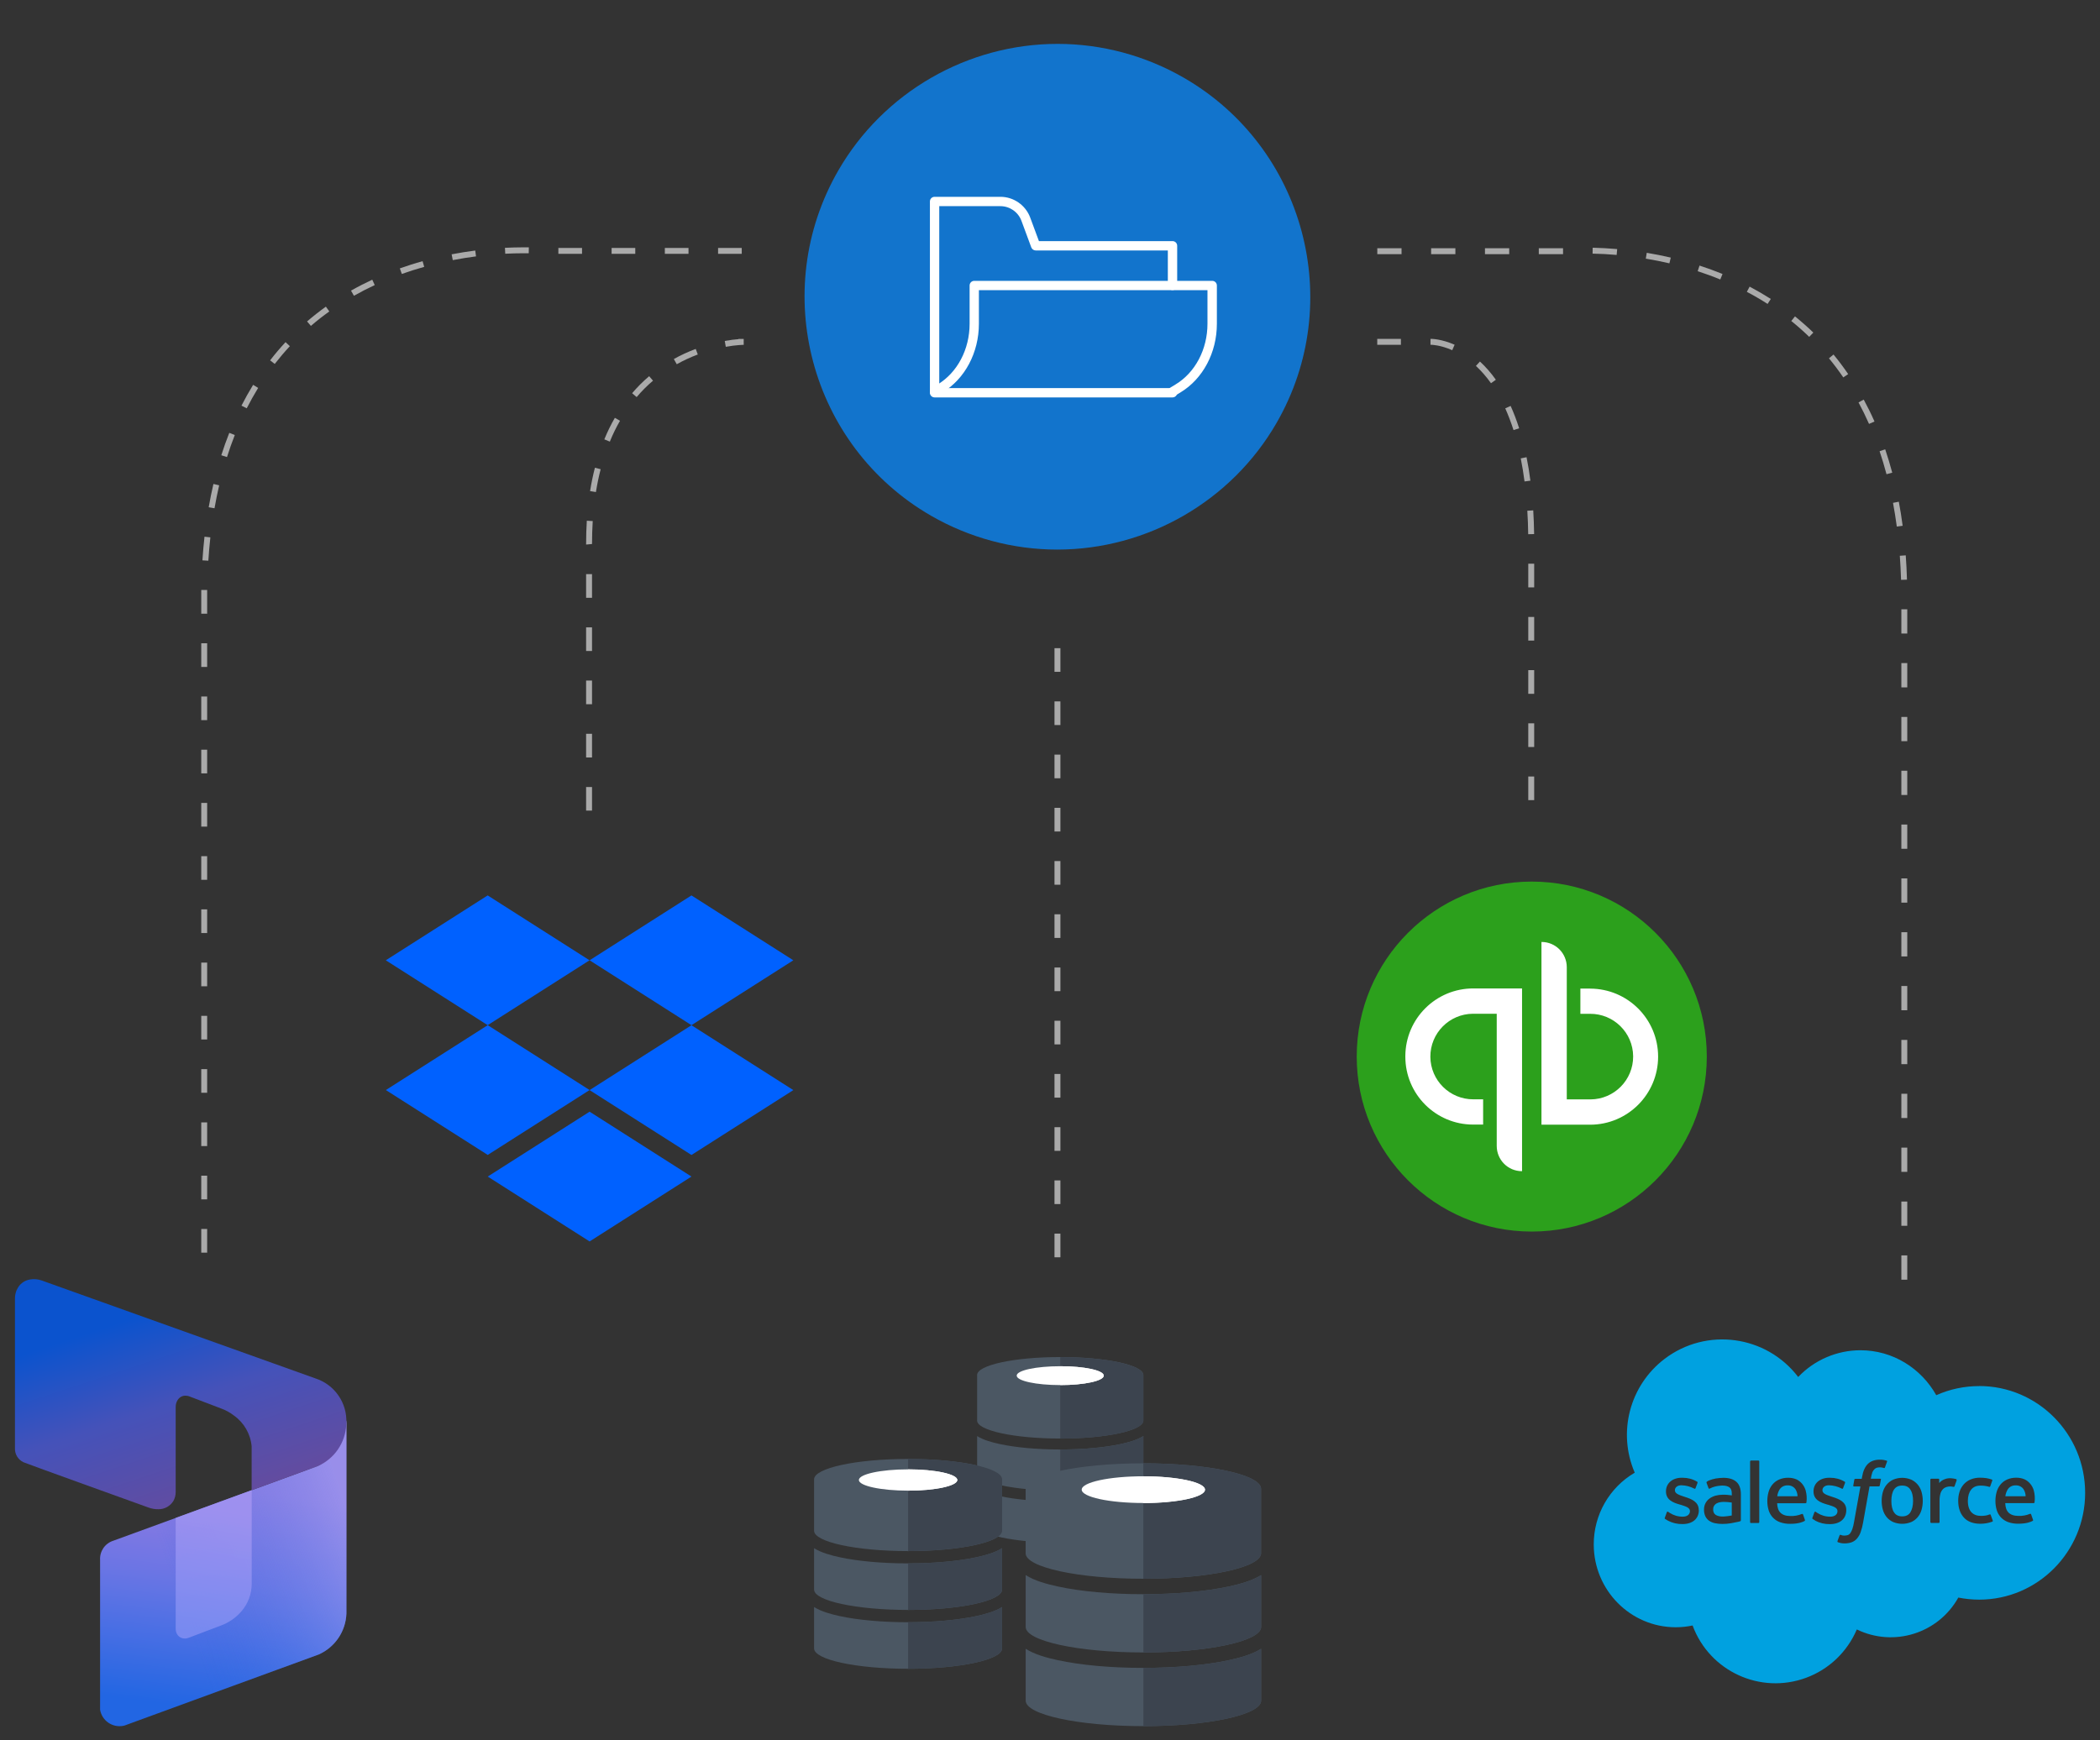 <?xml version="1.0" encoding="UTF-8"?><svg id="a" xmlns="http://www.w3.org/2000/svg" width="355" height="294.22" xmlns:xlink="http://www.w3.org/1999/xlink" viewBox="0 0 355 294.22"><rect x="0" y="0" width="355" height="294.22" fill="#333333" stroke="none"/><defs><linearGradient id="g" x1="37.87" y1="746.75" x2="44.43" y2="797.74" gradientTransform="translate(-3.2 1038.83) scale(1 -1)" gradientUnits="userSpaceOnUse"><stop offset=".06" stop-color="#2266e3"/><stop offset=".43" stop-color="#6274e4"/><stop offset=".49" stop-color="#6c75e4"/><stop offset=".79" stop-color="#947be2"/></linearGradient><linearGradient id="h" x1="14.35" y1="762.97" x2="63.16" y2="779.83" gradientTransform="translate(-3.2 1038.83) scale(1 -1)" gradientUnits="userSpaceOnUse"><stop offset=".38" stop-color="#2266e3" stop-opacity="0"/><stop offset=".58" stop-color="#4b77e7" stop-opacity=".34"/><stop offset="1" stop-color="#9b9af0"/></linearGradient><linearGradient id="i" x1="26.09" y1="819.65" x2="43.76" y2="766.48" gradientTransform="translate(-3.2 1038.83) scale(1 -1)" gradientUnits="userSpaceOnUse"><stop offset=".06" stop-color="#0b53ce"/><stop offset=".34" stop-color="#4552b9"/><stop offset=".71" stop-color="#674b9c"/></linearGradient><linearGradient id="j" x1="36.73" y1="761.58" x2="42.13" y2="792.21" gradientTransform="translate(-3.2 1038.83) scale(1 -1)" gradientUnits="userSpaceOnUse"><stop offset=".06" stop-color="#7e8df1"/><stop offset=".71" stop-color="#a193f0"/></linearGradient></defs><path id="b" d="m82.44,173.35l17.22-10.97-17.22-10.97-17.22,10.97,17.22,10.97Z" fill="#0061ff"/><path id="c" d="m116.89,173.35l17.22-10.97-17.22-10.97-17.22,10.97,17.22,10.97Z" fill="#0061ff"/><path id="d" d="m99.67,184.32l-17.22-10.97-17.22,10.97,17.22,10.97,17.22-10.97Z" fill="#0061ff"/><path id="e" d="m116.89,195.3l17.22-10.97-17.22-10.97-17.22,10.97,17.22,10.97Z" fill="#0061ff"/><path id="f" d="m116.89,198.95l-17.22-10.97-17.22,10.97,17.22,10.97,17.22-10.97Z" fill="#0061ff"/><path d="m16.92,263.79v25.32c.31,1.82,2.03,3.04,3.85,2.73.1-.02.19-.04.28-.06l32.84-12.02c2.75-1.23,4.56-3.91,4.67-6.92v-32.6c-.34,3.15-2.1,5.97-4.79,7.65l-34.6,12.63c-1.42.44-2.35,1.8-2.25,3.28Z" fill="url(#g)"/><path d="m16.92,263.79v25.32c.31,1.82,2.03,3.04,3.85,2.73.1-.02.19-.04.28-.06l32.84-12.02c2.75-1.23,4.56-3.91,4.67-6.92v-32.63s-.01-.16-.05.1c-.61,3.84-3.25,7.04-6.91,8.36l-32.43,11.84c-1.42.44-2.35,1.8-2.25,3.28Z" fill="url(#h)" isolation="isolate" opacity=".63"/><path d="m2.83,218.1c-.2.48-.31.99-.3,1.51v25.23c-.06,1.01.5,1.96,1.42,2.41,1.39.56,18.37,6.66,21.19,7.68.53.19,1.08.28,1.64.27,1.02.02,1.98-.51,2.52-1.38.27-.47.4-.99.4-1.53v-14.4c0-.41.11-.81.33-1.15.28-.46.77-.74,1.3-.74.25,0,.5.04.73.14l5.43,2.07c.73.27,1.41.66,2.03,1.13,1.73,1.22,2.84,3.14,3.02,5.25v7.4l11.23-4.1c2.77-1.24,4.61-3.93,4.76-6.96,0-.11,0-.21.02-.32.15-3.4-1.99-6.48-5.23-7.53l-46.25-16.55c-.63-.23-1.31-.29-1.97-.18-1.01.15-1.87.82-2.26,1.77Z" fill="url(#i)"/><path d="m29.7,256.67v18.76c0,.32.08.63.24.91.19.33.51.57.89.67.35.09.71.06,1.05-.07l5.49-2.08c1.37-.51,2.58-1.36,3.52-2.49,1.06-1.26,1.65-2.86,1.66-4.51v-15.88l-12.84,4.69Z" fill="url(#j)" isolation="isolate" opacity=".88"/><path d="m179.23,229.47c-7.76,0-14.05,1.36-14.05,3.04v7.7c0,1.68,6.29,3.04,14.05,3.04s14.05-1.36,14.05-3.04v-7.7c0-1.68-6.29-3.04-14.05-3.04Z" fill="#4b5763"/><path d="m179.23,229.47v13.79c7.76,0,14.05-1.36,14.05-3.04v-7.7c0-1.68-6.29-3.04-14.05-3.04Z" fill="#3c444f"/><path d="m189.47,244.18c-2.75.6-6.38.92-10.24.92s-7.49-.33-10.23-.92c-1.26-.27-2.75-.67-3.82-1.35v6.19c0,1.68,6.29,3.04,14.05,3.04s14.05-1.36,14.05-3.04v-6.19c-1.07.68-2.56,1.08-3.82,1.35Z" fill="#4b5763"/><path d="m189.47,252.98c-2.75.6-6.38.92-10.24.92s-7.49-.33-10.23-.92c-1.26-.27-2.75-.67-3.82-1.35v6.19c0,1.68,6.29,3.04,14.05,3.04s14.05-1.36,14.05-3.04v-6.19c-1.07.68-2.56,1.08-3.82,1.35Z" fill="#4b5763"/><path d="m179.23,234.21c-4.07,0-7.36-.71-7.36-1.6s3.29-1.59,7.36-1.59,7.36.71,7.36,1.59-3.29,1.6-7.36,1.6Z" fill="#fff"/><path d="m179.23,231.02v3.19c4.07,0,7.36-.71,7.36-1.6s-3.29-1.59-7.36-1.59Z" fill="#fff"/><path d="m189.47,244.18c-2.75.6-6.38.92-10.24.92v6.96c7.76,0,14.05-1.36,14.05-3.04v-6.19c-1.07.68-2.56,1.08-3.82,1.35Z" fill="#3c444f"/><path d="m189.47,252.98c-2.75.6-6.38.92-10.24.92v6.96c7.76,0,14.05-1.36,14.05-3.04v-6.19c-1.07.68-2.56,1.08-3.82,1.35Z" fill="#3c444f"/><path d="m193.28,247.44c-10.99,0-19.9,1.93-19.9,4.31v10.9c0,2.38,8.91,4.31,19.9,4.31s19.9-1.93,19.9-4.31v-10.9c0-2.38-8.91-4.31-19.9-4.31Z" fill="#4b5763"/><path d="m193.28,247.44v19.52c10.99,0,19.9-1.93,19.9-4.31v-10.9c0-2.38-8.91-4.31-19.9-4.31Z" fill="#3c444f"/><path d="m207.78,268.26c-3.89.84-9.04,1.31-14.49,1.31s-10.6-.46-14.49-1.31c-1.78-.39-3.9-.95-5.41-1.92v8.77c0,2.38,8.91,4.31,19.9,4.31s19.9-1.93,19.9-4.31v-8.77c-1.51.96-3.62,1.53-5.41,1.92Z" fill="#4b5763"/><path d="m207.78,280.72c-3.89.84-9.04,1.31-14.49,1.31s-10.6-.46-14.49-1.31c-1.78-.38-3.9-.95-5.41-1.92v8.77c0,2.38,8.91,4.31,19.9,4.31s19.9-1.93,19.9-4.31v-8.77c-1.51.96-3.62,1.53-5.41,1.92Z" fill="#4b5763"/><path d="m193.28,254.15c-5.76,0-10.42-1.01-10.42-2.26s4.66-2.26,10.42-2.26,10.42,1.01,10.42,2.26-4.67,2.26-10.42,2.26Z" fill="#fff"/><path d="m193.28,249.64v4.52c5.76,0,10.42-1.01,10.42-2.26s-4.67-2.26-10.42-2.26Z" fill="#fff"/><path d="m207.78,268.26c-3.89.84-9.04,1.31-14.49,1.31v9.85c10.99,0,19.9-1.93,19.9-4.31v-8.77c-1.51.96-3.62,1.53-5.41,1.92Z" fill="#3c444f"/><path d="m207.78,280.72c-3.89.84-9.04,1.31-14.49,1.31v9.85c10.99,0,19.9-1.93,19.9-4.31v-8.77c-1.51.96-3.62,1.53-5.41,1.92Z" fill="#3c444f"/><path d="m153.51,246.7c-8.77,0-15.88,1.54-15.89,3.44v8.7c0,1.9,7.11,3.44,15.89,3.44s15.89-1.54,15.89-3.44v-8.7c0-1.9-7.11-3.44-15.89-3.44Z" fill="#4b5763"/><path d="m153.51,246.7v15.58c8.77,0,15.89-1.54,15.89-3.44v-8.7c0-1.9-7.11-3.44-15.89-3.44Z" fill="#3c444f"/><path d="m165.08,263.32c-3.11.67-7.22,1.04-11.57,1.04s-8.46-.37-11.57-1.04c-1.42-.31-3.11-.76-4.32-1.53v7c0,1.9,7.11,3.44,15.89,3.44s15.89-1.54,15.89-3.44v-7c-1.21.77-2.89,1.22-4.32,1.53Z" fill="#4b5763"/><path d="m165.08,273.27c-3.11.67-7.22,1.04-11.57,1.04s-8.46-.37-11.57-1.04c-1.42-.31-3.11-.76-4.32-1.53v7c0,1.9,7.11,3.44,15.89,3.44s15.89-1.54,15.89-3.44v-7c-1.21.77-2.89,1.22-4.32,1.53Z" fill="#4b5763"/><path d="m153.51,252.06c-4.6,0-8.32-.81-8.32-1.8s3.72-1.8,8.32-1.8,8.32.81,8.32,1.8-3.72,1.8-8.32,1.8Z" fill="#fff"/><path d="m153.51,248.45v3.61c4.6,0,8.32-.81,8.32-1.8s-3.72-1.8-8.32-1.8Z" fill="#fff"/><path d="m165.08,263.32c-3.11.67-7.22,1.04-11.57,1.04v7.87c8.77,0,15.89-1.54,15.89-3.44v-7c-1.21.77-2.89,1.22-4.32,1.53Z" fill="#3c444f"/><path d="m165.08,273.27c-3.11.67-7.22,1.04-11.57,1.04v7.87c8.77,0,15.89-1.54,15.89-3.44v-7c-1.21.77-2.89,1.22-4.32,1.53Z" fill="#3c444f"/><circle cx="258.94" cy="178.66" r="29.59" fill="#2ca01c"/><path d="m237.57,178.66c-.01,6.34,5.11,11.49,11.45,11.5,0,0,0,0,0,0h1.7v-4.27h-1.64c-3.99.02-7.25-3.19-7.28-7.19-.02-3.99,3.19-7.25,7.19-7.28.03,0,.06,0,.09,0h3.94v22.35c0,2.36,1.9,4.27,4.26,4.27h.02v-30.9h-8.22c-6.34-.02-11.49,5.11-11.51,11.45,0,0,0,0,0,0,0,.02,0,.04,0,.06Zm31.23-11.5h-1.64v4.27h1.64c3.99-.02,7.25,3.19,7.28,7.19.02,3.99-3.19,7.25-7.19,7.28-.03,0-.06,0-.09,0h-3.94v-22.35c0-2.36-1.9-4.27-4.26-4.27h-.02v30.9h8.22c6.35,0,11.5-5.15,11.5-11.51,0-6.35-5.15-11.5-11.5-11.5h0Z" fill="#fff"/><path d="m35.02,211.82h-1v-4.01h1v4.01Zm0-9.02h-1v-4h1v4Zm0-9.01h-1v-4h1v4Zm0-9.01h-1v-4h1v4Zm0-9.01h-1v-4h1v4Zm0-9h-1v-4h1v4Zm0-9h-1v-4h1v4Zm0-9h-1v-4h1v4Zm0-9h-1v-4h1v4Zm0-9h-1v-4h1v4Zm0-9h-1v-4h1v4Zm0-9h-1v-4h1v4Zm0-9h-1v-2.61c0-.47,0-.94,0-1.4h1c0,.47,0,.93,0,1.4v2.61Zm.2-8.96l-1-.06c.09-1.35.2-2.7.35-4l.99.11c-.14,1.29-.26,2.62-.34,3.96Zm1.04-8.87l-.98-.17c.23-1.33.5-2.66.8-3.94l.97.23c-.29,1.27-.56,2.57-.79,3.89Zm2.1-8.66l-.95-.3c.41-1.29.86-2.56,1.35-3.79l.93.37c-.48,1.21-.92,2.47-1.32,3.73Zm3.35-8.24l-.89-.45c.61-1.2,1.28-2.39,1.97-3.52l.85.52c-.68,1.11-1.33,2.27-1.93,3.45Zm4.74-7.5l-.79-.61c.82-1.06,1.7-2.1,2.61-3.08l.73.68c-.89.96-1.75,1.97-2.56,3.01Zm6.11-6.43l-.65-.76c1.01-.87,2.08-1.71,3.18-2.5l.58.81c-1.08.77-2.12,1.59-3.11,2.44Zm7.27-5.1l-.49-.87c1.16-.66,2.37-1.28,3.59-1.85l.42.91c-1.2.56-2.39,1.17-3.52,1.81Zm8.1-3.69l-.34-.94c1.25-.44,2.54-.86,3.85-1.22l.27.96c-1.28.36-2.55.76-3.78,1.2Zm8.61-2.34l-.19-.98c1.31-.25,2.65-.47,3.99-.64l.13.99c-1.32.17-2.64.38-3.92.63Zm48.85-1.06h-4v-1h4v1Zm-9,0h-4v-1h4v1Zm-9,0h-4v-1h4v1Zm-9,0h-4v-1h4v1Zm-12.98-.02l-.05-1c1.04-.05,2.07-.08,3.06-.08.38,0,.68,0,.98,0l-.02,1c-.29,0-.62,0-.96,0-.97,0-1.98.03-3.01.08Z" fill="#aaa"/><path d="m100.08,137.07h-1v-3.99h1v3.99Zm0-8.99h-1v-4h1v4Zm0-9h-1v-4h1v4Zm0-9h-1v-4h1v4Zm0-9h-1v-4h1v4Zm-1-9c0-1.43.04-2.75.12-4.03l1,.06c-.08,1.25-.12,2.56-.12,3.88l-1,.09Zm1.66-8.88l-.99-.16c.22-1.36.49-2.69.82-3.95l.97.25c-.32,1.23-.59,2.53-.8,3.86Zm2.34-8.53l-.92-.38c.52-1.27,1.12-2.5,1.78-3.64l.87.5c-.64,1.11-1.22,2.29-1.72,3.53Zm4.54-7.53l-.76-.65c.88-1.04,1.85-2.01,2.88-2.88l.65.76c-.99.84-1.92,1.77-2.76,2.77Zm6.78-5.56l-.49-.87c1.17-.66,2.42-1.23,3.7-1.71l.35.94c-1.23.46-2.43,1.02-3.56,1.65Zm8.29-2.95l-.17-.98c.96-.17,1.75-.26,2.31-.3v-.04h.89v1s-1.2,0-3.02.33Z" fill="#aaa"/><path d="m259.35,135.3h-1v-4h1v4Zm0-8.99h-1v-4h1v4Zm0-8.99h-1v-4h1v4Zm0-9h-1v-4h1v4Zm0-9h-1v-4h1v4Zm-1.01-8.99c-.02-1.35-.07-2.69-.15-3.97l1-.06c.08,1.3.13,2.65.15,4.01l-1,.02Zm-.62-8.91c-.17-1.34-.39-2.65-.64-3.91l.98-.2c.26,1.27.48,2.61.65,3.97l-.99.13Zm-1.86-8.69c-.42-1.3-.89-2.54-1.4-3.68l.91-.41c.53,1.17,1.01,2.44,1.44,3.78l-.95.3Zm-3.81-7.93c-.78-1.1-1.64-2.08-2.55-2.93l.68-.74c.96.89,1.87,1.92,2.69,3.08l-.81.58Zm-6.56-5.59c-2.04-.9-3.53-.91-3.54-.91h-.13v-1h.13c.07,0,1.71.01,3.95.99l-.4.92Zm-8.67-.91h-4v-1h4v1Z" fill="#aaa"/><path d="m322.42,216.39h-1v-4.11h1v4.11Zm0-9.12h-1v-4.1h1v4.1Zm0-9.11h-1v-4.1h1v4.1Zm0-9.11h-1v-4.1h1v4.1Zm0-9.11h-1v-4.1h1v4.1Zm0-9.11h-1v-4.1h1v4.1Zm0-9.1h-1v-4.1h1v4.1Zm0-9.1h-1v-4.1h1v4.1Zm0-9.1h-1v-4.1h1v4.1Zm0-9.1h-1v-4.1h1v4.1Zm0-9.1h-1v-4.1h1v4.1Zm0-9.1h-1v-4.1h1v4.1Zm0-9.1h-1v-4.1h1v4.1Zm-1.05-9.08c-.04-1.38-.12-2.75-.21-4.07l1-.07c.1,1.33.17,2.71.21,4.11l-1,.03Zm-.72-9.01c-.18-1.36-.4-2.71-.64-4.01l.98-.19c.25,1.32.47,2.69.65,4.07l-.99.13Zm-1.74-8.85c-.35-1.32-.74-2.63-1.17-3.89l.95-.32c.43,1.28.83,2.61,1.19,3.95l-.97.26Zm-2.95-8.5c-.55-1.24-1.15-2.47-1.78-3.64l.88-.48c.65,1.2,1.26,2.44,1.82,3.71l-.92.4Zm-4.35-7.86c-.76-1.12-1.58-2.21-2.43-3.24l.77-.64c.87,1.05,1.7,2.17,2.48,3.31l-.83.56Zm-5.77-6.87c-.96-.93-1.98-1.84-3.03-2.68l.63-.78c1.07.87,2.12,1.79,3.1,2.74l-.7.72Zm-7.04-5.57c-1.12-.72-2.3-1.41-3.5-2.04l.47-.88c1.23.65,2.43,1.35,3.58,2.08l-.54.84Zm-7.99-4.13c-1.23-.51-2.52-.97-3.82-1.4l.31-.95c1.32.43,2.63.91,3.89,1.42l-.38.93Zm-8.6-2.73c-1.31-.31-2.65-.57-3.99-.79l.16-.99c1.36.23,2.73.5,4.06.81l-.23.97Zm-8.92-1.42c-1.37-.12-2.74-.2-4.07-.22l.02-1c1.35.03,2.74.11,4.14.23l-.09,1Zm-9.06-.13h-4.1v-1h4.1v1Zm-9.1,0h-4.1v-1h4.1v1Zm-9.1,0h-4.1v-1h4.1v1Zm-9.1,0h-4.1v-1h4.1v1Z" fill="#aaa"/><path d="m179.26,212.6h-1v-4h1v4Zm0-9h-1v-4h1v4Zm0-9h-1v-4h1v4Zm0-9h-1v-4h1v4Zm0-9h-1v-4h1v4Zm0-9h-1v-4h1v4Zm0-9h-1v-4h1v4Zm0-9h-1v-4h1v4Zm0-9h-1v-4h1v4Zm0-9h-1v-4h1v4Zm0-9h-1v-4h1v4Zm0-9h-1v-4h1v4Z" fill="#aaa"/><g id="k"><g id="l"><path d="m302.21,251.17c-.55-.03-1.08.23-1.38.7-.21.35-.34.73-.39,1.14h3.43c0-.4-.12-.79-.32-1.14-.29-.46-.81-.73-1.35-.7Z" fill="#00a1e0"/><path d="m321.56,251.2c-.63,0-1.08.22-1.38.67s-.45,1.1-.45,1.93.15,1.48.45,1.93c.3.46.75.68,1.38.68s1.09-.22,1.38-.68.46-1.11.46-1.93h0c0-.82-.15-1.47-.46-1.93s-.75-.67-1.39-.67Z" fill="#00a1e0"/><path d="m292.75,254.07c-.43-.07-.87-.1-1.31-.11-.98-.01-1.4.35-1.4.35-.29.22-.46.57-.43.93-.01.22.04.43.14.62.07.11.17.21.28.29h0s.43.34,1.41.28c.44-.03.87-.09,1.31-.17h0v-2.19s0,0,0,0Z" fill="#00a1e0"/><path d="m340.76,251.17c-.55-.03-1.08.23-1.37.7-.21.35-.34.73-.39,1.14h3.43c-.01-.4-.12-.79-.32-1.14-.29-.46-.81-.73-1.35-.7h0Z" fill="#00a1e0"/><path d="m334.56,234.38c-2.5,0-4.96.52-7.24,1.54-2.55-4.54-7.33-7.6-12.81-7.6-3.98,0-7.79,1.64-10.53,4.52-5.4-7.08-15.52-8.45-22.6-3.05-5.89,4.49-7.97,12.42-5.03,19.23-4.3,2.52-6.94,7.14-6.93,12.13,0,7.74,6.21,14.01,13.86,14.01.96,0,1.91-.1,2.85-.3,2.85,7.74,11.44,11.7,19.17,8.85,3.87-1.42,6.97-4.38,8.59-8.18,6.24,3.04,13.78.68,17.16-5.39,1.16.23,2.34.35,3.53.35,9.89,0,17.91-8.09,17.91-18.06s-8.03-18.06-17.92-18.06h0Zm-47.37,20.96c0,1.46-1.06,2.37-2.76,2.37-.86.02-1.72-.18-2.48-.58-.16-.09-.32-.18-.48-.29-.02-.02-.09-.05-.04-.19h0l.34-.93c.01-.07.08-.12.16-.11.02,0,.05.02.07.03.09.06.16.11.28.19.66.42,1.42.64,2.2.63.75,0,1.2-.39,1.2-.92v-.03c0-.58-.71-.79-1.53-1.05l-.19-.05c-1.12-.32-2.33-.78-2.33-2.21v-.03c0-1.35,1.09-2.29,2.65-2.29h.17c.86,0,1.7.22,2.44.66.07.03.1.11.08.19-.03.08-.31.85-.35.93-.06.16-.22.05-.22.05-.67-.35-1.41-.54-2.17-.56-.66,0-1.09.35-1.09.83v.03c0,.56.73.79,1.57,1.07l.15.05c1.12.35,2.31.84,2.31,2.19v.03h0Zm6.98,1.9l-.34.09c-.16.04-.75.15-1.21.24-.48.08-.97.12-1.46.12-.43,0-.86-.04-1.27-.13-.35-.07-.69-.22-.98-.42-.27-.19-.48-.45-.63-.75-.15-.35-.23-.72-.22-1.1-.02-.76.33-1.48.96-1.92.3-.21.65-.37,1.01-.47.39-.1.79-.15,1.19-.15.3,0,.56,0,.75.02h0s.37.03.79.09v-.2c0-.64-.13-.95-.4-1.15-.26-.2-.67-.31-1.19-.31,0,0-1.17-.01-2.1.49-.02.02-.05.03-.08.04-.06.02-.13,0-.16-.07h0s-.34-.92-.34-.92c-.03-.06-.02-.14.04-.19.43-.34,1.49-.54,1.49-.54.43-.07.86-.11,1.29-.12.96,0,1.7.22,2.21.67.51.44.77,1.16.77,2.12v4.4c0,.07-.04.14-.11.16h0Zm3.23.14c0,.08-.05.14-.13.15,0,0,0,0,0,0h-1.28c-.08,0-.14-.06-.14-.14,0,0,0,0,0,0v-10.27c0-.08.06-.14.13-.15h0s1.28,0,1.28,0c.08,0,.14.06.14.14h0v10.28h0Zm7.97-3.31c0,.07-.07.12-.14.12h-4.81c.03.73.21,1.25.56,1.6s.9.56,1.65.56c.68.03,1.35-.09,1.98-.35.07-.03.15,0,.18.07h0s.31.89.31.89c.06.15.01.2-.04.23-.3.17-1.03.48-2.42.48-.59.01-1.19-.08-1.75-.28-.92-.33-1.63-1.09-1.91-2.03-.15-.5-.22-1.02-.22-1.54,0-.52.07-1.04.21-1.54.13-.46.35-.88.65-1.25.3-.36.68-.65,1.11-.84.5-.22,1.04-.32,1.59-.31.47,0,.94.09,1.38.28.35.17.66.41.91.7.28.32.49.71.62,1.12h0c.19.68.24,1.39.14,2.08h0Zm1.52,3.06c-.16-.09-.32-.18-.47-.29-.02-.02-.09-.05-.04-.19h0l.34-.93c.02-.08.11-.12.18-.1.02,0,.03.01.04.02.09.06.16.11.28.19.66.42,1.42.64,2.2.63.75,0,1.2-.39,1.2-.92v-.03c0-.58-.71-.79-1.53-1.05l-.19-.05c-1.12-.32-2.33-.78-2.33-2.21v-.03c0-1.35,1.09-2.29,2.65-2.29h.17c.86,0,1.7.22,2.44.66.07.03.1.11.08.19-.03.08-.31.85-.35.93-.06.16-.22.05-.22.05-.67-.35-1.41-.54-2.17-.56-.66,0-1.09.35-1.09.83v.03c0,.56.73.79,1.57,1.07l.15.05c1.12.35,2.31.84,2.31,2.19v.03c0,1.46-1.06,2.37-2.76,2.37-.86.02-1.72-.18-2.48-.58h0Zm11.07-6.93l-.19,1c-.01.08-.08.14-.16.14h-1.57l-1.09,6.13c-.09.55-.23,1.09-.42,1.62-.13.4-.35.76-.62,1.08-.24.28-.55.49-.89.62-.38.13-.78.19-1.18.19-.24,0-.47-.01-.71-.07-.15-.04-.3-.08-.44-.13-.07-.03-.1-.11-.07-.19.04-.1.32-.87.36-.98.03-.07.1-.1.17-.08h0c.08.04.17.07.26.09.13.03.26.04.38.04.19,0,.38-.03.56-.08.18-.06.33-.18.44-.34.15-.21.26-.44.34-.68.13-.39.23-.78.29-1.19l1.08-6.02h-1.06c-.13,0-.17-.06-.15-.15l.18-1c.01-.08.08-.14.16-.14h1.09l.06-.33c.16-.97.49-1.7.97-2.18s1.17-.73,2.04-.73c.22,0,.44.01.65.05.16.03.32.07.48.11h0c.07.02.11.09.09.15h0s-.37,1.02-.37,1.02c-.03.07-.05.12-.21.07-.08-.03-.16-.05-.25-.06-.13-.03-.26-.04-.4-.04-.18,0-.35.02-.52.07-.15.05-.29.14-.4.25-.15.14-.26.32-.34.51-.12.35-.2.72-.26,1.09h1.54c.14,0,.18.05.17.15h0Zm6.87,5.12c-.13.45-.35.87-.65,1.23-.3.35-.67.64-1.09.82-.98.4-2.07.4-3.05,0-.42-.19-.8-.47-1.09-.82-.3-.36-.52-.78-.65-1.23-.28-1-.28-2.06,0-3.06.13-.45.35-.87.65-1.23.3-.35.67-.64,1.09-.83.98-.41,2.07-.41,3.05,0,.42.19.79.48,1.09.83.3.36.52.78.65,1.23.14.5.21,1.01.21,1.53,0,.52-.07,1.03-.21,1.53h0s0,0,0,0Zm5.95-5.04h0c-.04.13-.28.79-.36,1.01-.03.08-.08.14-.18.13-.17-.04-.35-.06-.53-.07-.22,0-.44.03-.65.09-.22.07-.43.19-.6.36-.19.2-.34.44-.42.71-.12.41-.17.84-.16,1.26v3.6c0,.08-.06.15-.15.15h-1.26c-.08,0-.15-.07-.15-.15v-7.18c0-.08.06-.14.13-.15h0s1.23,0,1.23,0c.08,0,.14.06.14.14h0v.59c.22-.26.5-.47.82-.6.39-.18.82-.24,1.24-.2.27.02.54.07.81.14.07.03.09.11.06.17h0s0,0,0,0h0Zm6.02,7.02c-.64.24-1.33.36-2.01.36-1.23,0-2.18-.36-2.81-1.06s-.95-1.65-.95-2.83c0-.52.07-1.04.23-1.53.14-.45.38-.87.69-1.23.32-.36.71-.64,1.15-.83.5-.21,1.04-.32,1.59-.31.36,0,.71.02,1.07.07.32.05.64.13.95.24.07.02.11.09.09.15h0c-.13.38-.23.64-.35.99-.05.15-.17.1-.17.1-.48-.15-.99-.22-1.49-.21-.71,0-1.23.24-1.58.69s-.54,1.07-.55,1.87c0,.89.22,1.54.61,1.95s.93.61,1.63.61c.26,0,.52-.02.78-.06.23-.04.45-.1.66-.19.07-.03.15,0,.18.06,0,0,0,.01,0,.02h0l.35.96c.03.06.01.14-.05.18,0,0-.01,0-.02,0h0s0-.01,0-.01Zm7.13-3.25c0,.07-.07.12-.14.12h-4.81c.03.73.21,1.25.56,1.6s.9.56,1.65.56c.68.03,1.35-.09,1.98-.35.07-.03.15,0,.18.07h0s.31.89.31.89c.07.15.01.2-.04.23-.3.17-1.03.48-2.42.48-.59.01-1.19-.08-1.75-.28-.46-.17-.87-.44-1.21-.8-.32-.35-.56-.77-.7-1.22-.15-.5-.22-1.02-.22-1.54,0-.52.07-1.04.21-1.54.13-.46.35-.88.65-1.25.3-.36.68-.65,1.11-.84.5-.22,1.04-.32,1.59-.31.47,0,.94.09,1.38.28.35.17.66.41.91.7.28.32.5.71.62,1.12.19.68.24,1.39.14,2.09h0s0-.01,0-.01Z" fill="#00a1e0"/></g></g><path d="m178.72,92.93c-7.46,0-14.84-1.98-21.34-5.73-20.42-11.79-27.44-37.99-15.65-58.4,7.62-13.19,21.82-21.38,37.06-21.38,7.46,0,14.84,1.98,21.34,5.73,20.42,11.79,27.44,37.99,15.65,58.4-7.62,13.19-21.82,21.38-37.06,21.38Z" fill="#1274cc"/><path d="m198.21,67.2h-40.22c-.44,0-.79-.35-.79-.79v-32.34c0-.44.35-.79.79-.79h11.13c2.23,0,4.25,1.41,5.03,3.5l1.48,3.99h22.58c.44,0,.79.35.79.79v6.7c0,.44-.35.79-.79.79s-.79-.35-.79-.79v-5.91h-22.34c-.33,0-.62-.21-.74-.51l-1.67-4.51c-.55-1.48-1.98-2.47-3.55-2.47h-10.34v30.76h39.43c.44,0,.79.35.79.79s-.35.79-.79.79Z" fill="#fff"/><path d="m198.21,67.03c-.27,0-.53-.14-.68-.38-.22-.37-.1-.86.27-1.08l.92-.56c3.33-2.01,5.4-5.94,5.4-10.26v-5.68h-38.64v5.68c0,4.87-2.36,9.32-6.16,11.61l-.92.56c-.37.22-.86.1-1.08-.27s-.1-.86.27-1.08l.92-.56c3.33-2.01,5.4-5.94,5.4-10.26v-6.47c0-.44.35-.79.79-.79h40.22c.44,0,.79.35.79.79v6.47c0,4.87-2.36,9.32-6.16,11.61l-.92.56c-.13.08-.27.11-.41.11Z" fill="#fff"/></svg>